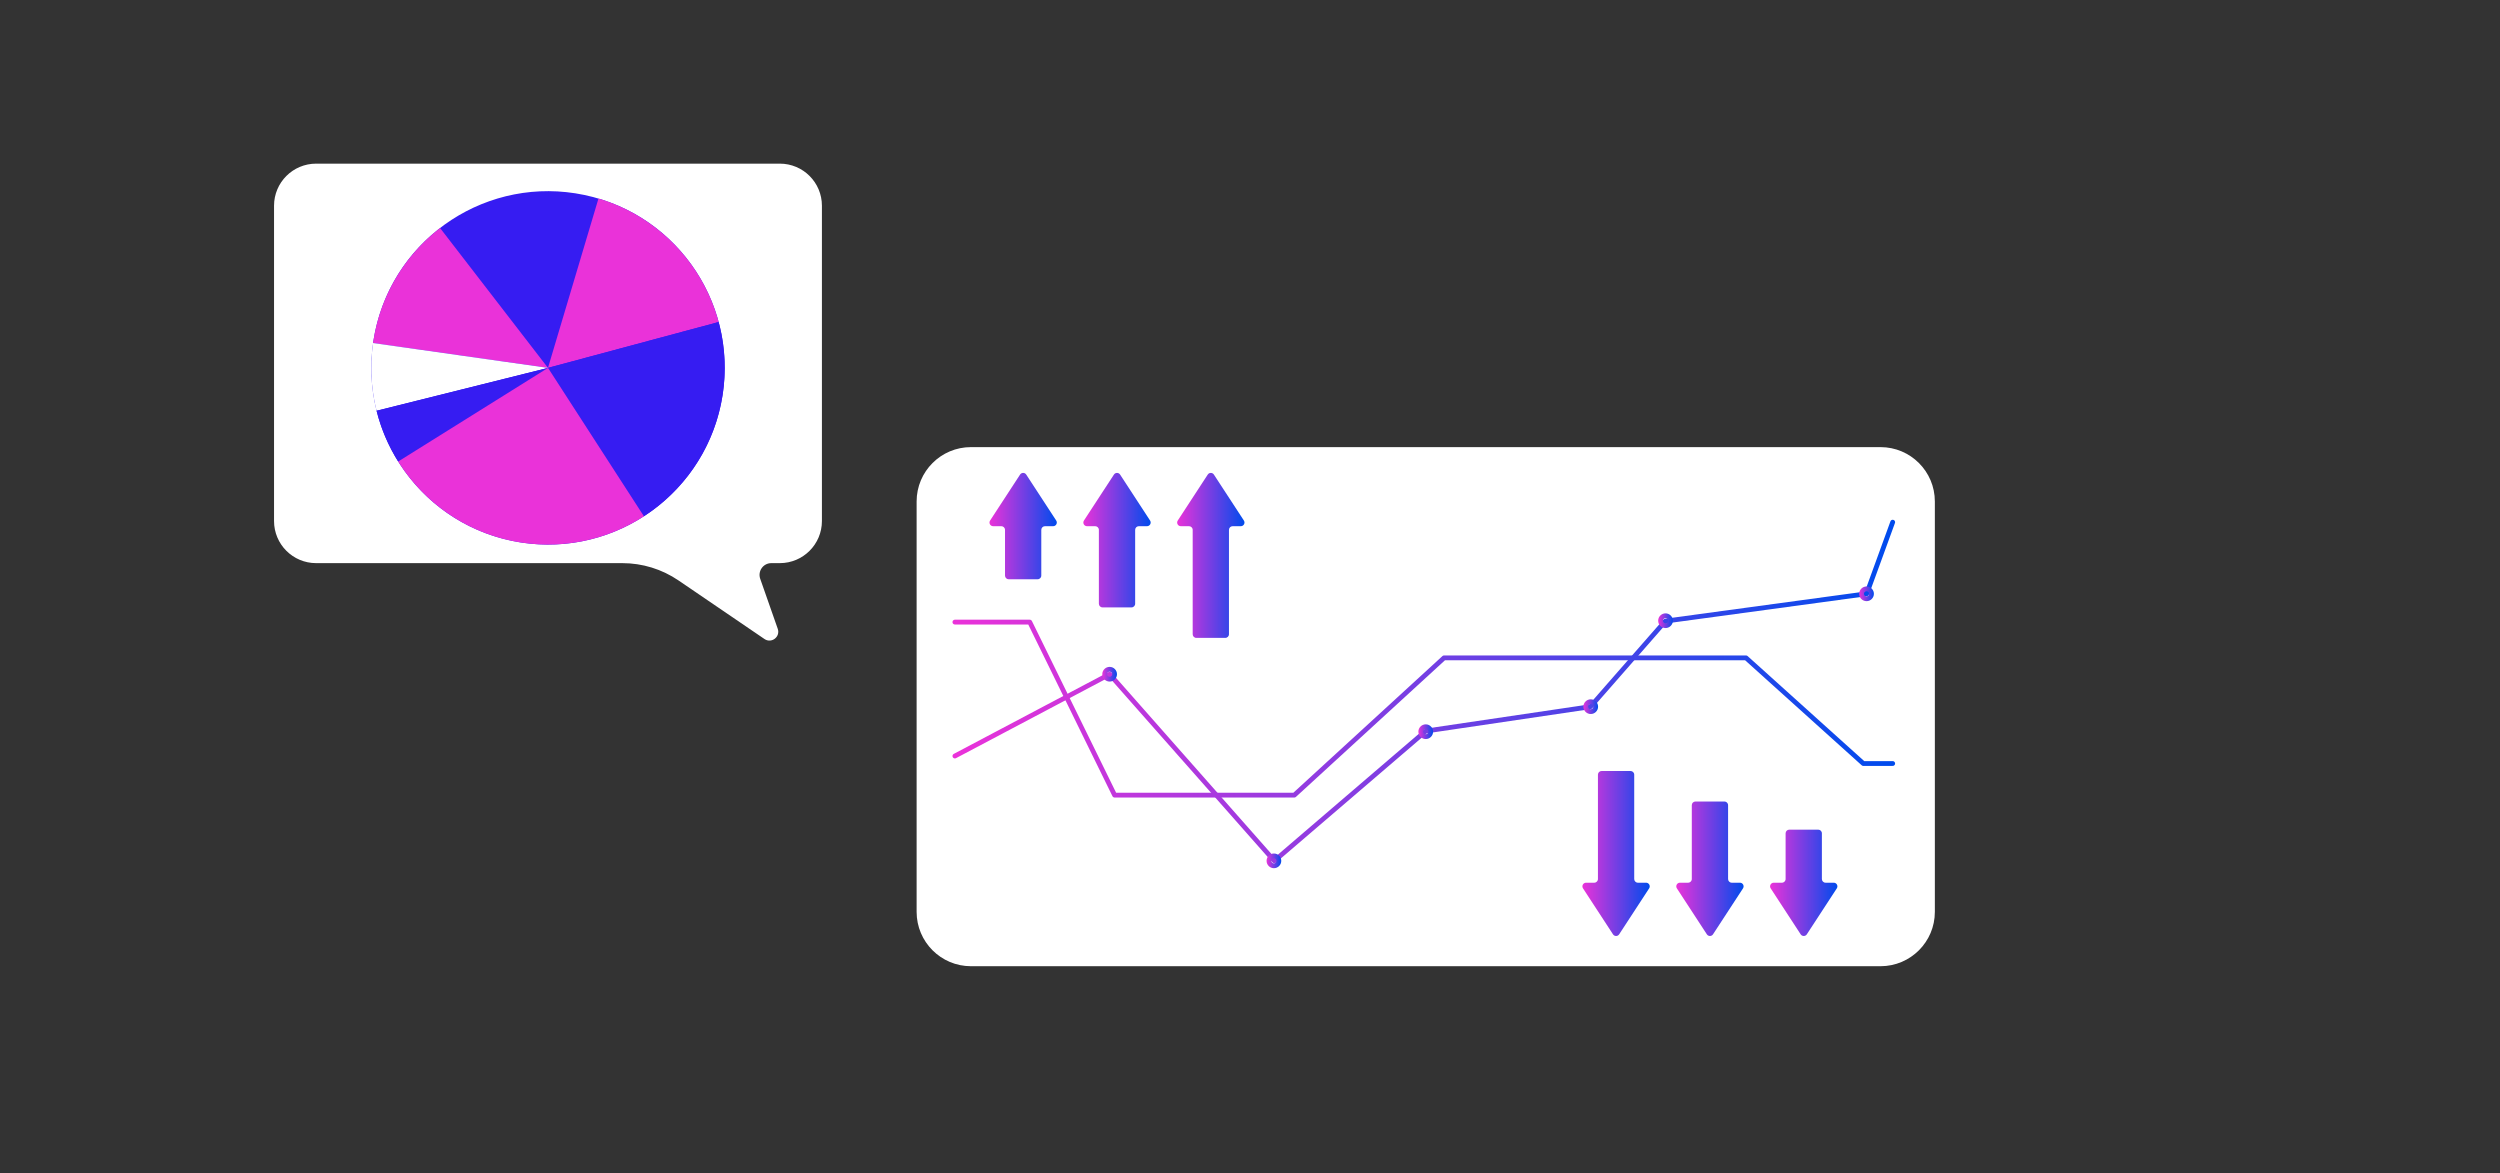<svg width="520" height="244" viewBox="0 0 520 244" fill="none" xmlns="http://www.w3.org/2000/svg">
<rect x="0" y="0" width="520" height="244" fill="#333333" stroke="none"/>
<path d="M162.204 34.037H65.754C60.92 34.037 57 37.957 57 42.792V108.377C57 113.212 60.92 117.132 65.754 117.132H129.445C133.614 117.132 137.685 118.387 141.13 120.733L159.011 132.915C160.472 133.91 162.356 132.463 161.772 130.794L158.125 120.387C157.568 118.796 158.748 117.132 160.434 117.132H162.204C167.039 117.132 170.959 113.212 170.959 108.377V42.792C170.959 37.957 167.039 34.037 162.204 34.037Z" fill="white"/>
<path d="M149.954 84.07C154.125 64.207 141.403 44.723 121.539 40.552C101.676 36.381 82.192 49.103 78.021 68.966C73.85 88.83 86.572 108.314 106.435 112.485C126.299 116.656 145.783 103.934 149.954 84.07Z" fill="#361CF2"/>
<path d="M91.531 47.423C84.123 53.148 78.961 61.638 77.594 71.348L113.979 76.519L91.531 47.423Z" fill="#EA32D9"/>
<path d="M77.594 71.348C77.357 73.038 77.231 74.763 77.231 76.519C77.231 79.594 77.61 82.579 78.322 85.434L113.98 76.519L77.594 71.348Z" fill="white"/>
<path d="M78.32 85.434C79.264 89.222 80.796 92.777 82.813 95.997L113.978 76.519L78.32 85.434Z" fill="#361CF2"/>
<path d="M149.477 66.98C146.178 54.674 136.652 44.917 124.482 41.294L113.98 76.518L149.477 66.98Z" fill="#EA32D9"/>
<path d="M133.929 107.386C144.039 100.839 150.73 89.461 150.73 76.519C150.73 73.219 150.292 70.022 149.477 66.98L113.98 76.519L133.929 107.386Z" fill="#361CF2"/>
<path d="M82.82 95.997C89.317 106.369 100.845 113.268 113.986 113.268C121.34 113.268 128.189 111.107 133.934 107.386L113.986 76.519L82.82 95.997Z" fill="#EA32D9"/>
<path d="M391.144 200.973H201.961C195.718 200.973 190.656 195.912 190.656 189.668V104.305C190.656 98.061 195.718 93 201.961 93H391.144C397.388 93 402.449 98.061 402.449 104.305V189.668C402.449 195.912 397.388 200.973 391.144 200.973Z" fill="white"/>
<path d="M198.617 129.396H214.19L231.839 165.386H269.215L300.36 136.836H363.171L387.569 158.811H393.68" stroke="url(#paint0_linear_437_1448)" stroke-miterlimit="10" stroke-linecap="round" stroke-linejoin="round"/>
<path d="M198.617 157.254L230.801 140.239L265.061 179.056L296.554 152.062L330.814 146.987L346.387 129.194L388.261 123.501L393.68 108.612" stroke="url(#paint1_linear_437_1448)" stroke-miterlimit="10" stroke-linecap="round" stroke-linejoin="round"/>
<path d="M229.773 140.239C229.773 139.671 230.234 139.21 230.802 139.21C231.369 139.21 231.83 139.671 231.83 140.239C231.83 140.806 231.369 141.267 230.802 141.267C230.234 141.267 229.773 140.806 229.773 140.239Z" stroke="url(#paint2_linear_437_1448)"/>
<path d="M263.945 179.056C263.945 178.488 264.406 178.028 264.974 178.028C265.541 178.028 266.002 178.488 266.002 179.056C266.002 179.623 265.541 180.084 264.974 180.084C264.406 180.084 263.945 179.624 263.945 179.056Z" stroke="url(#paint3_linear_437_1448)"/>
<path d="M295.523 152.192C295.523 151.625 295.984 151.164 296.552 151.164C297.119 151.164 297.58 151.625 297.58 152.192C297.58 152.76 297.119 153.221 296.552 153.221C295.984 153.221 295.523 152.761 295.523 152.192Z" stroke="url(#paint4_linear_437_1448)"/>
<path d="M329.844 146.987C329.844 146.419 330.304 145.958 330.872 145.958C331.44 145.958 331.9 146.419 331.9 146.987C331.9 147.554 331.44 148.015 330.872 148.015C330.304 148.015 329.844 147.555 329.844 146.987Z" stroke="url(#paint5_linear_437_1448)"/>
<path d="M345.398 129.107C345.398 128.539 345.859 128.079 346.427 128.079C346.994 128.079 347.455 128.539 347.455 129.107C347.455 129.674 346.994 130.135 346.427 130.135C345.859 130.135 345.398 129.674 345.398 129.107Z" stroke="url(#paint6_linear_437_1448)"/>
<path d="M387.211 123.513C387.211 122.945 387.672 122.485 388.239 122.485C388.807 122.485 389.267 122.945 389.267 123.513C389.267 124.081 388.807 124.541 388.239 124.541C387.672 124.541 387.211 124.08 387.211 123.513Z" stroke="url(#paint7_linear_437_1448)"/>
<path d="M336.781 194.342L343.021 184.78C343.351 184.274 342.988 183.603 342.383 183.603H340.678C340.258 183.603 339.917 183.262 339.917 182.841V161.129C339.917 160.709 339.576 160.368 339.155 160.368H333.131C332.711 160.368 332.37 160.708 332.37 161.129V182.84C332.37 183.26 332.029 183.602 331.609 183.602H329.903C329.298 183.602 328.935 184.273 329.266 184.779L335.505 194.341C335.807 194.802 336.481 194.802 336.781 194.342Z" fill="url(#paint8_linear_437_1448)"/>
<path d="M356.304 194.341L362.544 184.779C362.875 184.273 362.511 183.602 361.906 183.602H360.201C359.781 183.602 359.44 183.262 359.44 182.841V167.474C359.44 167.054 359.099 166.712 358.678 166.712H352.655C352.234 166.712 351.893 167.053 351.893 167.474V182.841C351.893 183.261 351.553 183.602 351.132 183.602H349.426C348.822 183.602 348.459 184.273 348.789 184.779L355.028 194.341C355.33 194.801 356.005 194.801 356.304 194.341Z" fill="url(#paint9_linear_437_1448)"/>
<path d="M375.816 194.342L382.055 184.78C382.386 184.274 382.023 183.603 381.418 183.603H379.713C379.293 183.603 378.951 183.262 378.951 182.841V173.329C378.951 172.909 378.611 172.567 378.19 172.567H372.166C371.746 172.567 371.405 172.908 371.405 173.329V182.841C371.405 183.261 371.064 183.603 370.643 183.603H368.938C368.333 183.603 367.971 184.274 368.301 184.78L374.54 194.342C374.842 194.802 375.516 194.802 375.816 194.342Z" fill="url(#paint10_linear_437_1448)"/>
<path d="M251.212 98.71L244.973 108.272C244.642 108.779 245.006 109.449 245.61 109.449H247.316C247.736 109.449 248.077 109.79 248.077 110.211V131.922C248.077 132.342 248.418 132.683 248.838 132.683H254.862C255.282 132.683 255.624 132.343 255.624 131.922V110.211C255.624 109.791 255.964 109.449 256.385 109.449H258.09C258.695 109.449 259.058 108.778 258.728 108.272L252.488 98.71C252.187 98.25 251.512 98.25 251.212 98.71Z" fill="url(#paint11_linear_437_1448)"/>
<path d="M231.7 98.71L225.461 108.272C225.13 108.779 225.494 109.449 226.099 109.449H227.804C228.224 109.449 228.565 109.79 228.565 110.211V125.578C228.565 125.998 228.906 126.339 229.327 126.339H235.35C235.77 126.339 236.112 125.999 236.112 125.578V110.211C236.112 109.791 236.452 109.449 236.873 109.449H238.578C239.183 109.449 239.546 108.778 239.216 108.272L232.977 98.71C232.675 98.25 232 98.25 231.7 98.71Z" fill="url(#paint12_linear_437_1448)"/>
<path d="M212.177 98.71L205.938 108.272C205.607 108.779 205.97 109.449 206.575 109.449H208.28C208.7 109.449 209.042 109.79 209.042 110.211V119.723C209.042 120.143 209.382 120.485 209.803 120.485H215.827C216.247 120.485 216.588 120.144 216.588 119.723V110.211C216.588 109.791 216.929 109.449 217.35 109.449H219.055C219.66 109.449 220.022 108.778 219.693 108.272L213.453 98.71C213.152 98.25 212.478 98.25 212.177 98.71Z" fill="url(#paint13_linear_437_1448)"/>
<defs>
<linearGradient id="paint0_linear_437_1448" x1="198.617" y1="147.391" x2="393.68" y2="147.391" gradientUnits="userSpaceOnUse">
<stop stop-color="#EA32D9"/>
<stop offset="1" stop-color="#004BED"/>
</linearGradient>
<linearGradient id="paint1_linear_437_1448" x1="198.617" y1="143.834" x2="393.68" y2="143.834" gradientUnits="userSpaceOnUse">
<stop stop-color="#EA32D9"/>
<stop offset="1" stop-color="#004BED"/>
</linearGradient>
<linearGradient id="paint2_linear_437_1448" x1="229.273" y1="140.239" x2="232.33" y2="140.239" gradientUnits="userSpaceOnUse">
<stop stop-color="#EA32D9"/>
<stop offset="1" stop-color="#004BED"/>
</linearGradient>
<linearGradient id="paint3_linear_437_1448" x1="263.445" y1="179.056" x2="266.502" y2="179.056" gradientUnits="userSpaceOnUse">
<stop stop-color="#EA32D9"/>
<stop offset="1" stop-color="#004BED"/>
</linearGradient>
<linearGradient id="paint4_linear_437_1448" x1="295.023" y1="152.192" x2="298.08" y2="152.192" gradientUnits="userSpaceOnUse">
<stop stop-color="#EA32D9"/>
<stop offset="1" stop-color="#004BED"/>
</linearGradient>
<linearGradient id="paint5_linear_437_1448" x1="329.344" y1="146.987" x2="332.4" y2="146.987" gradientUnits="userSpaceOnUse">
<stop stop-color="#EA32D9"/>
<stop offset="1" stop-color="#004BED"/>
</linearGradient>
<linearGradient id="paint6_linear_437_1448" x1="344.898" y1="129.107" x2="347.955" y2="129.107" gradientUnits="userSpaceOnUse">
<stop stop-color="#EA32D9"/>
<stop offset="1" stop-color="#004BED"/>
</linearGradient>
<linearGradient id="paint7_linear_437_1448" x1="386.711" y1="123.513" x2="389.767" y2="123.513" gradientUnits="userSpaceOnUse">
<stop stop-color="#EA32D9"/>
<stop offset="1" stop-color="#004BED"/>
</linearGradient>
<linearGradient id="paint8_linear_437_1448" x1="329.141" y1="177.527" x2="343.146" y2="177.527" gradientUnits="userSpaceOnUse">
<stop stop-color="#EA32D9"/>
<stop offset="1" stop-color="#004BED"/>
</linearGradient>
<linearGradient id="paint9_linear_437_1448" x1="348.664" y1="180.699" x2="362.669" y2="180.699" gradientUnits="userSpaceOnUse">
<stop stop-color="#EA32D9"/>
<stop offset="1" stop-color="#004BED"/>
</linearGradient>
<linearGradient id="paint10_linear_437_1448" x1="368.176" y1="183.627" x2="382.181" y2="183.627" gradientUnits="userSpaceOnUse">
<stop stop-color="#EA32D9"/>
<stop offset="1" stop-color="#004BED"/>
</linearGradient>
<linearGradient id="paint11_linear_437_1448" x1="244.848" y1="115.524" x2="258.853" y2="115.524" gradientUnits="userSpaceOnUse">
<stop stop-color="#EA32D9"/>
<stop offset="1" stop-color="#004BED"/>
</linearGradient>
<linearGradient id="paint12_linear_437_1448" x1="225.336" y1="112.352" x2="239.341" y2="112.352" gradientUnits="userSpaceOnUse">
<stop stop-color="#EA32D9"/>
<stop offset="1" stop-color="#004BED"/>
</linearGradient>
<linearGradient id="paint13_linear_437_1448" x1="205.812" y1="109.425" x2="219.817" y2="109.425" gradientUnits="userSpaceOnUse">
<stop stop-color="#EA32D9"/>
<stop offset="1" stop-color="#004BED"/>
</linearGradient>
</defs>
</svg>
